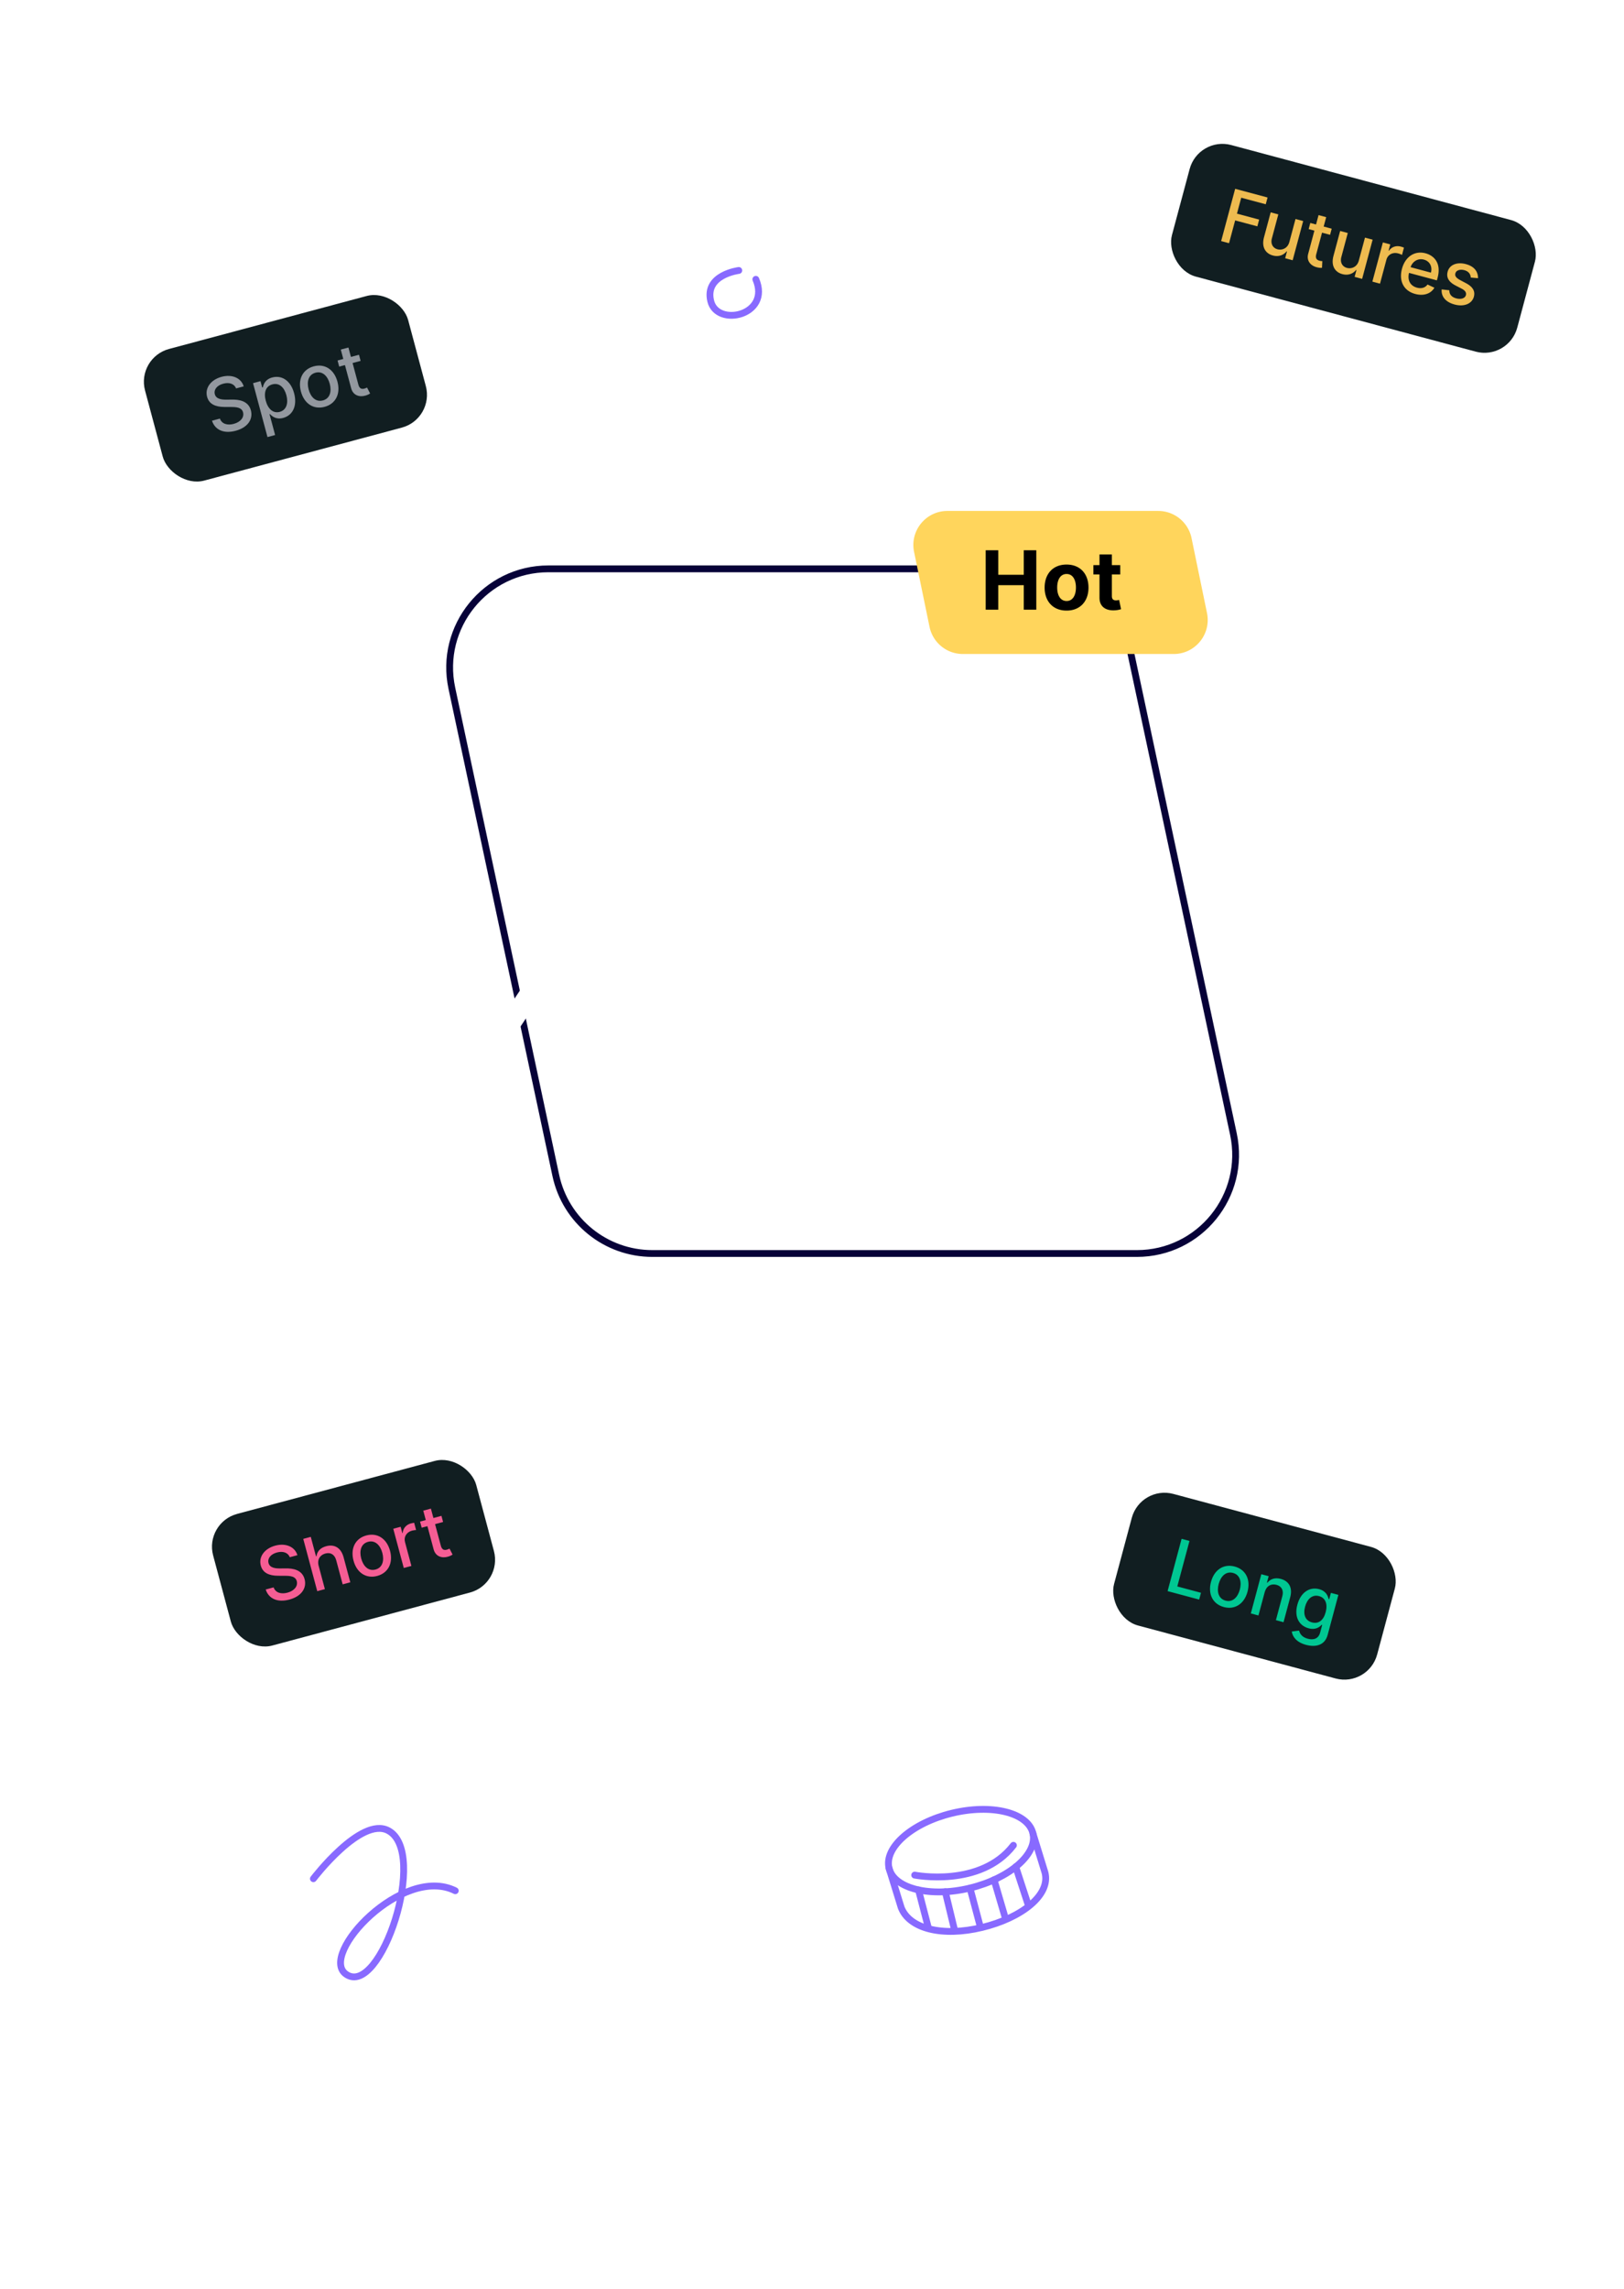 <svg width="477" height="672" fill="none" xmlns="http://www.w3.org/2000/svg"><rect x="352" y="40" width="105" height="40" rx="9.96" transform="rotate(15 352 40)" fill="#111e21"/><path d="m358.677 70.776 2.316.62 1.793-6.691 6.52 1.747.532-1.986-6.52-1.747 1.253-4.676 7.202 1.93.534-1.994-9.517-2.55-4.113 15.347Zm20.035.252c-.517 1.958-2.22 2.498-3.479 2.16-1.386-.371-2.076-1.632-1.657-3.198l1.89-7.052-2.241-.6-1.962 7.321c-.765 2.855.404 4.759 2.615 5.351 1.731.464 3.152-.135 4.014-1.222l.12.032-.535 1.994 2.204.59 3.084-11.51-2.248-.603-1.805 6.737Zm12.437-3.888-2.361-.632.739-2.758-2.241-.6-.739 2.757-1.686-.452-.482 1.799 1.686.452-1.821 6.797c-.567 2.088.758 3.528 2.536 3.964.714.183 1.23.177 1.518.15l.092-1.96c-.158-.01-.454-.016-.813-.113-.727-.195-1.315-.61-.968-1.906l1.697-6.332 2.361.633.482-1.799Zm7.965 9.355c-.517 1.958-2.22 2.498-3.479 2.16-1.386-.371-2.076-1.633-1.657-3.199l1.89-7.051-2.241-.6-1.962 7.32c-.765 2.856.404 4.76 2.615 5.352 1.731.463 3.152-.136 4.014-1.222l.12.032-.535 1.993 2.204.59 3.084-11.51-2.248-.602-1.805 6.737Zm3.979 6.183 2.241.6 1.883-7.03c.404-1.505 1.857-2.28 3.445-1.855.465.124.967.347 1.133.448l.574-2.143a9.348 9.348 0 0 0-.937-.308c-1.349-.361-2.708.094-3.459 1.218l-.12-.032.49-1.829-2.166-.58-3.084 11.51Zm12.586 3.62c2.51.674 4.617-.087 5.629-1.824l-2.018-.95c-.696.978-1.819 1.271-3.093.93-1.918-.514-2.874-2.103-2.34-4.338l8.184 2.193.213-.794c1.114-4.16-.938-6.452-3.546-7.151-3.207-.86-5.975 1.017-6.923 4.554-.958 3.575.499 6.471 3.894 7.38Zm-1.364-7.858c.527-1.61 2.091-2.709 3.912-2.221 1.739.466 2.532 2.06 2.068 3.823l-5.98-1.602Zm19.807 3.227c.015-1.916-1.073-3.46-3.561-4.127-2.6-.697-4.811.18-5.357 2.219-.438 1.634.26 2.985 2.29 4.043l1.834.95c1.043.544 1.427 1.177 1.234 1.897-.239.891-1.377 1.333-2.846.94-1.341-.36-2.048-1.168-2.015-2.372l-2.254-.25c-.172 2.139 1.215 3.739 3.8 4.432 2.78.745 5.102-.216 5.66-2.299.436-1.626-.329-2.907-2.312-3.96l-1.716-.91c-1.186-.64-1.619-1.213-1.402-1.99.229-.887 1.357-1.26 2.631-.918 1.394.374 1.831 1.318 1.887 2.16l2.127.185Z" fill="#EEBB50"/><rect x="40.023" y="105.026" width="80" height="40" rx="9.96" transform="rotate(-15 40.023 105.026)" fill="#111e21"/><path d="m69.347 114.029 2.233-.598c-.726-2.44-3.377-3.641-6.494-2.806-3.08.825-4.969 3.219-4.26 5.864.572 2.136 2.436 2.978 5.08 2.984l1.946.009c1.758-.005 3.169.195 3.534 1.559.402 1.499-.764 2.871-2.735 3.399-1.784.478-3.48.081-4.063-1.553l-2.323.622c.895 2.74 3.505 3.88 6.945 2.958 3.605-.966 5.172-3.418 4.476-6.018-.741-2.765-3.494-3.176-5.57-3.134l-1.604.012c-1.281.014-3.028-.12-3.414-1.591-.35-1.304.583-2.59 2.471-3.096 1.761-.472 3.234.017 3.778 1.389Zm9.219 14.285 2.24-.601-1.636-6.107.135-.036c.601.626 1.77 1.686 3.867 1.124 2.788-.747 4.213-3.522 3.215-7.247-1-3.732-3.641-5.377-6.422-4.632-2.135.572-2.558 2.083-2.764 2.901l-.188.05-.5-1.866-2.188.587 4.241 15.827Zm-.503-10.66c-.645-2.406-.023-4.283 1.933-4.807 2.03-.545 3.51.898 4.122 3.184.618 2.308.041 4.35-1.96 4.886-1.926.517-3.447-.843-4.095-3.263Zm17.281 1.786c3.245-.869 4.729-3.813 3.776-7.372-.96-3.582-3.717-5.39-6.962-4.52-3.245.869-4.73 3.813-3.77 7.395.954 3.56 3.712 5.367 6.956 4.497Zm-.496-1.883c-2.12.569-3.606-1.017-4.198-3.228-.59-2.203-.104-4.342 2.017-4.91 2.106-.564 3.597 1.044 4.188 3.248.592 2.21.099 4.326-2.007 4.89Zm10.59-13.407-2.361.633-.739-2.758-2.241.6.739 2.758-1.686.452.482 1.798 1.686-.452 1.822 6.797c.552 2.093 2.419 2.677 4.178 2.166.71-.199 1.153-.462 1.39-.63l-.901-1.742c-.142.07-.401.212-.761.308-.727.195-1.443.13-1.79-1.167l-1.697-6.332 2.36-.632-.481-1.799Z" fill="#93989f"/><g filter="url(#a)"><path d="M117.786 254.293C113.779 235.616 128.016 218 147.119 218H262.21c14.143 0 26.365 9.878 29.332 23.707l24.672 115c4.007 18.677-10.23 36.293-29.333 36.293H171.79c-14.143 0-26.365-9.879-29.332-23.707l-24.672-115Z" fill="#523AFD"/></g><path d="M161.08 167h142.315c13.683 0 25.504 9.564 28.361 22.946l30.525 143C366.134 350.992 352.374 368 333.92 368H191.605c-13.683 0-25.504-9.565-28.361-22.946l-30.525-143C128.866 184.007 142.626 167 161.08 167Z" stroke-width="2" stroke="#070138"/><path d="M268.481 162.021C267.2 155.816 271.939 150 278.274 150h61.912a10 10 0 0 1 9.794 7.979l4.539 22c1.281 6.205-3.458 12.021-9.793 12.021h-61.912a10 10 0 0 1-9.794-7.979l-4.539-22Z" fill="#FFD55C"/><path d="M289.517 179h3.69v-7.21h7.492V179h3.682v-17.455h-3.682v7.202h-7.492v-7.202h-3.69V179Zm23.753.256c3.971 0 6.443-2.719 6.443-6.75 0-4.057-2.472-6.767-6.443-6.767-3.972 0-6.443 2.71-6.443 6.767 0 4.031 2.471 6.75 6.443 6.75Zm.017-2.813c-1.832 0-2.77-1.679-2.77-3.963s.938-3.971 2.77-3.971c1.798 0 2.736 1.687 2.736 3.971s-.938 3.963-2.736 3.963Zm15.75-10.534h-2.463v-3.136h-3.631v3.136h-1.79v2.727h1.79v6.819c-.017 2.565 1.73 3.835 4.364 3.724a7.08 7.08 0 0 0 1.969-.341l-.571-2.702c-.179.034-.563.12-.904.12-.724 0-1.227-.273-1.227-1.279v-6.341h2.463v-2.727Z" fill="#000"/><mask id="b" style="mask-type:alpha" maskUnits="userSpaceOnUse" x="117" y="218" width="200" height="175"><path d="M117.786 254.293C113.779 235.616 128.016 218 147.119 218H262.21c14.143 0 26.365 9.878 29.332 23.707l24.672 115c4.007 18.677-10.23 36.293-29.333 36.293H171.79c-14.143 0-26.365-9.879-29.332-23.707l-24.672-115Z" fill="#523AFD"/></mask><g mask="url(#b)"><path d="m91 273 27.747 41.723c5.144 7.734 16.505 7.734 21.649 0l16.922-25.446c5.144-7.735 16.506-7.735 21.65 0l16.921 25.446c5.144 7.734 16.506 7.734 21.65 0l16.922-25.446c5.144-7.735 16.506-7.735 21.65 0l16.921 25.446c5.144 7.734 16.506 7.734 21.65 0l16.922-25.446c5.144-7.735 16.505-7.735 21.649 0L361 331" stroke="#fff" stroke-width="6" stroke-linejoin="round"/></g><rect x="335" y="436" width="80" height="40" rx="9.96" transform="rotate(15 335 436)" fill="#111e21"/><path d="m342.946 467.116 9.27 2.484.534-1.993-6.955-1.864 3.579-13.354-2.316-.62-4.112 15.347Zm16.517 4.675c3.245.87 6.003-.938 6.956-4.497.96-3.582-.524-6.526-3.769-7.396-3.245-.869-6.002.938-6.962 4.52-.954 3.56.531 6.504 3.775 7.373Zm.512-1.879c-2.121-.568-2.614-2.684-2.022-4.895.591-2.203 2.082-3.811 4.203-3.243 2.105.564 2.593 2.703 2.002 4.906-.592 2.211-2.077 3.796-4.183 3.232Zm11.489-2.479c.492-1.836 1.897-2.584 3.456-2.167 1.521.408 2.176 1.652 1.728 3.323l-1.889 7.052 2.24.6 1.962-7.322c.763-2.847-.403-4.758-2.756-5.389-1.732-.463-3.078.035-3.937 1.114l-.143-.038.502-1.874-2.15-.576-3.085 11.511 2.241.6 1.831-6.834Zm12.146 15.462c2.93.786 5.552.051 6.345-2.909l3.153-11.766-2.196-.588-.5 1.866-.165-.044c-.206-.819-.651-2.335-2.794-2.91-2.78-.745-5.415.903-6.396 4.567-.984 3.672.582 6.188 3.303 6.917 2.113.567 3.249-.406 3.85-1.032l.143.038-.607 2.263c-.484 1.806-1.929 2.254-3.63 1.798-1.866-.5-2.342-1.631-2.562-2.397l-2.139.278c.229 1.572 1.444 3.183 4.195 3.919Zm1.742-6.593c-2.001-.536-2.631-2.351-2.024-4.614.592-2.211 2.071-3.654 4.094-3.112 1.956.524 2.578 2.402 1.953 4.732-.636 2.376-2.089 3.512-4.023 2.994Z" fill="#00C792"/><rect x="60.023" y="447.026" width="80" height="40" rx="9.96" transform="rotate(-15 60.023 447.026)" fill="#111e21"/><path d="m85.123 457.161 2.233-.598c-.726-2.44-3.377-3.641-6.495-2.806-3.08.825-4.969 3.219-4.26 5.864.573 2.136 2.437 2.978 5.08 2.984l1.947.009c1.757-.005 3.168.195 3.534 1.559.401 1.499-.765 2.871-2.736 3.399-1.783.478-3.48.081-4.063-1.553l-2.323.622c.895 2.74 3.506 3.88 6.945 2.958 3.605-.966 5.173-3.418 4.476-6.018-.741-2.765-3.494-3.176-5.57-3.134l-1.604.012c-1.281.014-3.028-.12-3.414-1.591-.35-1.304.583-2.59 2.472-3.096 1.76-.472 3.233.017 3.778 1.389Zm8.471 2.533c-.492-1.836.389-3.196 1.985-3.624 1.544-.413 2.728.321 3.18 2.007l1.89 7.052 2.24-.6-1.962-7.322c-.769-2.87-2.736-3.917-5.104-3.282-1.79.479-2.661 1.548-2.867 2.937l-.143.038-1.53-5.711-2.21.593 4.112 15.347 2.24-.6-1.83-6.835Zm17.196 2.967c3.245-.87 4.729-3.813 3.775-7.373-.96-3.582-3.717-5.389-6.962-4.52-3.244.87-4.729 3.813-3.769 7.395.954 3.56 3.711 5.367 6.956 4.498Zm-.497-1.883c-2.12.568-3.605-1.018-4.198-3.229-.59-2.203-.103-4.341 2.018-4.909 2.106-.565 3.597 1.044 4.187 3.247.592 2.211.099 4.327-2.007 4.891Zm8.301-.457 2.241-.601-1.883-7.029c-.404-1.506.466-2.904 2.055-3.33.465-.124 1.011-.182 1.205-.178l-.574-2.143c-.233.03-.681.126-.966.202-1.349.362-2.298 1.435-2.386 2.784l-.12.032-.49-1.828-2.166.58 3.084 11.511Zm11.068-15.303-2.36.633-.739-2.758-2.241.6.739 2.758-1.686.452.482 1.798 1.686-.452 1.821 6.797c.553 2.093 2.42 2.677 4.179 2.166.71-.198 1.153-.462 1.389-.63l-.9-1.742c-.142.07-.401.212-.761.308-.727.195-1.443.13-1.791-1.167l-1.696-6.332 2.36-.632-.482-1.799Z" fill="#F55D94"/><path d="M92.05 551.55s13.951-18.32 21.951-14.15c12 6.26-2.27 49.3-12.37 42.18-8.14-5.74 16.64-32.22 32.09-24.5" stroke-width="2" stroke-miterlimit="10" stroke-linecap="round" stroke="#886aff"/><path d="M284.914 554.286c11.668-2.833 19.932-10.046 18.46-16.111-1.473-6.064-12.125-8.684-23.793-5.85-11.668 2.833-19.932 10.046-18.459 16.111 1.473 6.064 12.125 8.684 23.792 5.85Z" stroke-width="2" stroke-linecap="round" stroke-linejoin="round" stroke="#886aff"/><path d="m261.121 548.44 3.57 11.56c2.4 6.26 12.12 8.68 23.79 5.85s20.14-9.56 18.45-16.1l-3.56-11.57m-33.592 16.65 2.97 11.4m4.901-10.86 2.8 11.57m4.46-12.65 3.09 11.64m3.98-14.06 3.41 11.61m2.95-15.43 3.73 11.4" stroke-width="2" stroke-linecap="round" stroke-linejoin="round" stroke="#886aff"/><path d="M268.66 550.49s19.34 3.8 29-8.75" stroke-width="2" stroke-linecap="round" stroke-linejoin="round" stroke="#886aff"/><path d="M217 79.4s-10.13 1.24-8.24 9c1.89 7.76 17.78 4.19 13.24-6.4" stroke-width="2" stroke-miterlimit="10" stroke-linecap="round" stroke="#886aff"/><defs><filter id="a" x="37.107" y="218" width="359.785" height="454" filterUnits="userSpaceOnUse" color-interpolation-filters="sRGB"><feFlood flood-opacity="0" result="BackgroundImageFix"/><feColorMatrix in="SourceAlpha" values="0 0 0 0 0 0 0 0 0 0 0 0 0 0 0 0 0 0 127 0" result="hardAlpha"/><feOffset dy="132.505"/><feGaussianBlur stdDeviation="5.406"/><feColorMatrix values="0 0 0 0 0.133 0 0 0 0 0.078 0 0 0 0 0.749 0 0 0 0.038 0"/><feBlend in2="BackgroundImageFix" result="effect1_dropShadow_2607_17547"/><feColorMatrix in="SourceAlpha" values="0 0 0 0 0 0 0 0 0 0 0 0 0 0 0 0 0 0 127 0" result="hardAlpha"/><feOffset dy="160.106"/><feGaussianBlur stdDeviation="14.75"/><feColorMatrix values="0 0 0 0 0.133 0 0 0 0 0.078 0 0 0 0 0.749 0 0 0 0.051 0"/><feBlend in2="effect1_dropShadow_2607_17547" result="effect2_dropShadow_2607_17547"/><feColorMatrix in="SourceAlpha" values="0 0 0 0 0 0 0 0 0 0 0 0 0 0 0 0 0 0 127 0" result="hardAlpha"/><feOffset dy="182.654"/><feGaussianBlur stdDeviation="26.719"/><feColorMatrix values="0 0 0 0 0.133 0 0 0 0 0.078 0 0 0 0 0.749 0 0 0 0.057 0"/><feBlend in2="effect2_dropShadow_2607_17547" result="effect3_dropShadow_2607_17547"/><feColorMatrix in="SourceAlpha" values="0 0 0 0 0 0 0 0 0 0 0 0 0 0 0 0 0 0 127 0" result="hardAlpha"/><feOffset dy="199"/><feGaussianBlur stdDeviation="40"/><feColorMatrix values="0 0 0 0 0.133 0 0 0 0 0.078 0 0 0 0 0.749 0 0 0 0.08 0"/><feBlend in2="effect3_dropShadow_2607_17547" result="effect4_dropShadow_2607_17547"/><feBlend in="SourceGraphic" in2="effect4_dropShadow_2607_17547" result="shape"/></filter></defs></svg>